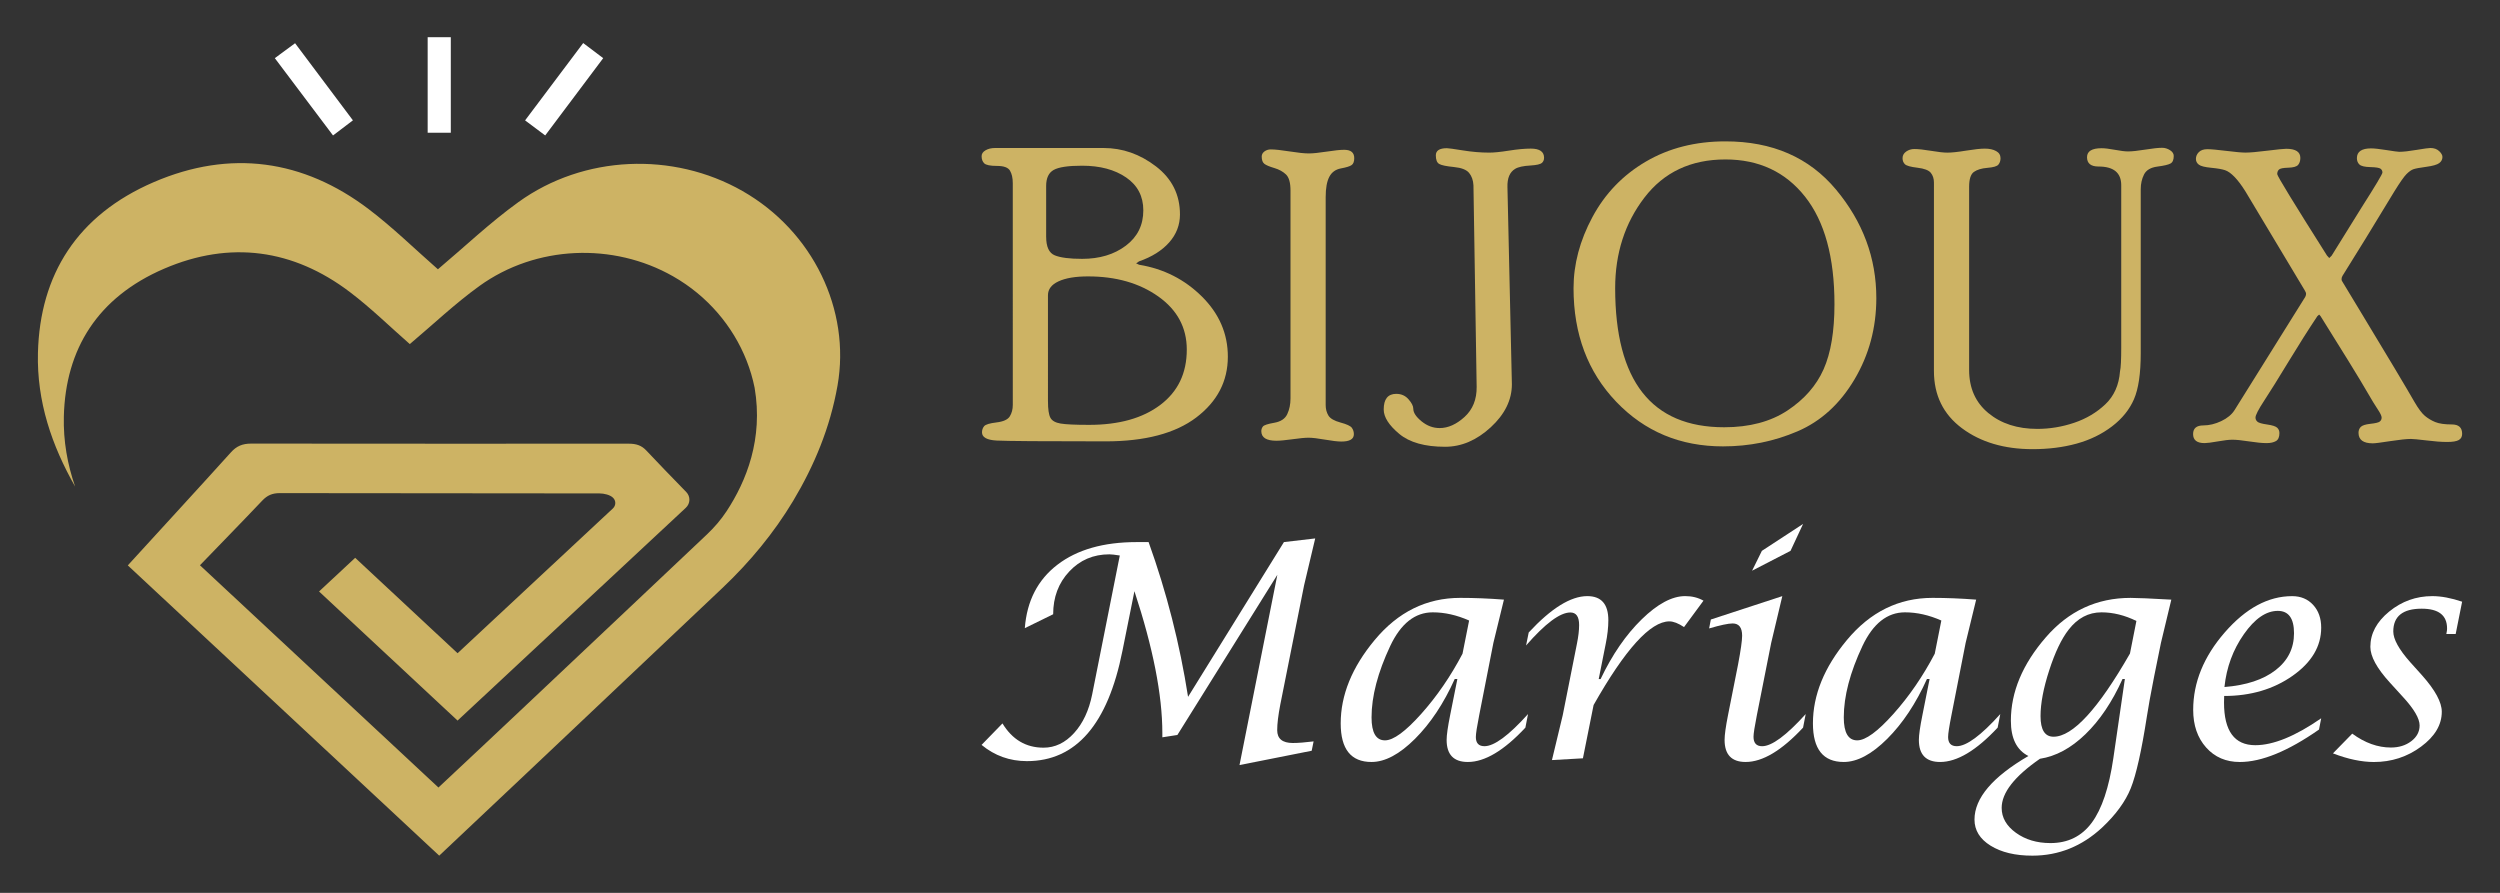 <?xml version="1.0" encoding="utf-8"?>
<!-- Generator: Adobe Illustrator 16.0.0, SVG Export Plug-In . SVG Version: 6.00 Build 0)  -->
<!DOCTYPE svg PUBLIC "-//W3C//DTD SVG 1.1//EN" "http://www.w3.org/Graphics/SVG/1.1/DTD/svg11.dtd">
<svg version="1.1" id="Calque_1" xmlns="http://www.w3.org/2000/svg" xmlns:xlink="http://www.w3.org/1999/xlink" x="0px" y="0px"
	 width="168px" height="60px" viewBox="0 0 168 60" enable-background="new 0 0 168 60" xml:space="preserve">
<rect x="0" y="0" width="168" height="60" fill="#333333" stroke="none"/>
<g>
	<g>
		<g>
			<path fill="#CDB364" d="M74.164,9.946c1.271,0,2.445,0.413,3.519,1.237c1.073,0.826,1.61,1.9,1.61,3.226
				c0,0.712-0.243,1.341-0.729,1.887c-0.487,0.546-1.159,0.967-2.015,1.265l-0.203,0.135l0.203,0.095
				c1.649,0.27,3.055,0.982,4.218,2.135c1.163,1.153,1.744,2.501,1.744,4.041c0,1.65-0.706,3.01-2.116,4.083
				c-1.411,1.072-3.446,1.609-6.105,1.609c-4.227,0-6.667-0.019-7.32-0.054c-0.654-0.037-0.98-0.219-0.98-0.55
				c0-0.159,0.047-0.297,0.142-0.414c0.095-0.115,0.373-0.2,0.832-0.254c0.46-0.055,0.757-0.189,0.893-0.406
				c0.135-0.217,0.202-0.475,0.202-0.771V12.314c0-0.352-0.063-0.635-0.188-0.846c-0.126-0.212-0.415-0.318-0.866-0.318
				c-0.459,0-0.749-0.059-0.865-0.174c-0.117-0.116-0.176-0.276-0.176-0.481c0-0.161,0.088-0.292,0.264-0.395
				c0.176-0.103,0.391-0.154,0.643-0.154H74.164z M70.302,15.908c0,0.676,0.192,1.093,0.577,1.25
				c0.385,0.158,0.999,0.237,1.839,0.237c1.177,0,2.156-0.295,2.939-0.886s1.174-1.381,1.174-2.373c0-0.946-0.385-1.684-1.154-2.21
				c-0.769-0.528-1.756-0.791-2.96-0.791c-0.932,0-1.568,0.094-1.907,0.283c-0.34,0.189-0.509,0.55-0.509,1.082V15.908z
				 M70.424,26.972c0,0.531,0.054,0.896,0.162,1.099c0.108,0.203,0.338,0.334,0.69,0.392c0.351,0.059,0.991,0.088,1.919,0.088
				c2.001,0,3.594-0.447,4.779-1.342s1.778-2.132,1.778-3.715c0-1.474-0.636-2.663-1.907-3.566
				c-1.271-0.903-2.848-1.354-4.732-1.354c-0.838,0-1.497,0.11-1.974,0.33c-0.478,0.22-0.716,0.533-0.716,0.937V26.972z"/>
			<path fill="#CDB364" d="M86.721,12.794c0-0.521-0.102-0.878-0.304-1.071c-0.203-0.194-0.464-0.337-0.785-0.432
				c-0.319-0.094-0.541-0.187-0.662-0.278c-0.122-0.092-0.183-0.255-0.183-0.493c0-0.137,0.061-0.251,0.182-0.342
				c0.122-0.091,0.263-0.137,0.425-0.137c0.278,0,0.701,0.045,1.268,0.135c0.566,0.09,0.998,0.135,1.294,0.135
				c0.27,0,0.668-0.041,1.195-0.122c0.525-0.081,0.919-0.122,1.18-0.122c0.45,0,0.674,0.187,0.674,0.561
				c0,0.228-0.058,0.383-0.175,0.465c-0.117,0.083-0.356,0.157-0.716,0.224c-0.361,0.067-0.622,0.256-0.784,0.566
				c-0.163,0.311-0.244,0.762-0.244,1.355v13.991c0,0.26,0.061,0.491,0.182,0.693c0.122,0.202,0.393,0.359,0.812,0.472
				c0.419,0.112,0.673,0.23,0.764,0.354c0.09,0.123,0.136,0.267,0.136,0.432c0,0.328-0.279,0.492-0.837,0.492
				c-0.251,0-0.62-0.044-1.106-0.129c-0.485-0.086-0.854-0.128-1.106-0.128c-0.234,0-0.591,0.034-1.072,0.102
				c-0.481,0.067-0.843,0.101-1.086,0.101c-0.675,0-1.012-0.215-1.012-0.643c0-0.119,0.036-0.224,0.108-0.315
				c0.073-0.09,0.327-0.174,0.764-0.25c0.438-0.077,0.729-0.271,0.872-0.58c0.145-0.311,0.217-0.659,0.217-1.046V12.794z"/>
			<path fill="#CDB364" d="M99.016,12.446c-0.019-0.333-0.115-0.608-0.291-0.824s-0.517-0.349-1.021-0.398
				c-0.505-0.049-0.834-0.118-0.987-0.205c-0.153-0.086-0.229-0.28-0.229-0.581c0-0.319,0.248-0.479,0.742-0.479
				c0.108,0,0.468,0.05,1.08,0.149c0.612,0.099,1.201,0.148,1.768,0.148c0.315,0,0.758-0.044,1.329-0.135
				c0.571-0.09,1.06-0.135,1.465-0.135c0.593,0,0.89,0.206,0.89,0.616c0,0.145-0.05,0.262-0.148,0.348
				c-0.099,0.087-0.352,0.144-0.757,0.171c-0.497,0.027-0.843,0.103-1.042,0.229c-0.361,0.216-0.532,0.625-0.514,1.229l0.298,13.244
				c0,1.054-0.474,2.017-1.42,2.89c-0.947,0.872-1.97,1.31-3.069,1.31c-1.361,0-2.389-0.29-3.082-0.868
				c-0.694-0.579-1.042-1.126-1.042-1.638c0-0.699,0.281-1.05,0.844-1.05c0.336,0,0.611,0.121,0.823,0.365
				c0.214,0.242,0.321,0.455,0.321,0.634c0,0.263,0.184,0.545,0.554,0.846c0.37,0.302,0.775,0.454,1.217,0.454
				c0.568,0,1.126-0.25,1.676-0.75c0.549-0.501,0.82-1.174,0.811-2.02L99.016,12.446z"/>
			<path fill="#CDB364" d="M115.949,9.5c3.154,0,5.633,1.082,7.436,3.245c1.802,2.164,2.704,4.592,2.704,7.288
				c0,1.991-0.489,3.813-1.467,5.462c-0.978,1.648-2.253,2.813-3.826,3.489c-1.573,0.676-3.243,1.013-5.009,1.013
				c-2.875,0-5.269-1.001-7.179-3.001c-1.911-2.001-2.866-4.542-2.866-7.626c0-1.613,0.423-3.208,1.271-4.786
				c0.847-1.577,2.043-2.819,3.589-3.725C112.147,9.953,113.93,9.5,115.949,9.5z M115.867,28.712c1.698,0,3.113-0.375,4.246-1.123
				c1.133-0.75,1.944-1.673,2.432-2.771c0.488-1.097,0.731-2.556,0.731-4.38c0-3.15-0.66-5.558-1.978-7.224
				c-1.318-1.665-3.102-2.499-5.35-2.499c-2.321,0-4.136,0.856-5.445,2.567c-1.309,1.71-1.964,3.739-1.964,6.086
				C108.54,25.598,110.982,28.712,115.867,28.712z"/>
			<path fill="#CDB364" d="M142.547,12.448c0-0.839-0.509-1.258-1.528-1.258c-0.514,0-0.771-0.209-0.771-0.628
				c0-0.401,0.328-0.602,0.985-0.602c0.207,0,0.503,0.036,0.89,0.108s0.679,0.108,0.877,0.108c0.27,0,0.656-0.041,1.16-0.122
				c0.503-0.081,0.88-0.122,1.133-0.122c0.189,0,0.366,0.054,0.533,0.16c0.167,0.107,0.25,0.236,0.25,0.388
				c0,0.258-0.072,0.427-0.216,0.507c-0.145,0.081-0.439,0.15-0.886,0.208c-0.446,0.059-0.743,0.235-0.893,0.528
				c-0.148,0.293-0.223,0.624-0.223,0.993v11.019c0,1.362-0.151,2.391-0.453,3.09c-0.301,0.697-0.795,1.31-1.48,1.831
				c-0.685,0.522-1.479,0.908-2.379,1.156c-0.901,0.248-1.884,0.372-2.948,0.372c-1.911,0-3.494-0.468-4.751-1.404
				c-1.258-0.937-1.886-2.219-1.886-3.847V12.27c0-0.261-0.07-0.479-0.21-0.655c-0.14-0.175-0.439-0.29-0.899-0.344
				c-0.459-0.054-0.742-0.134-0.845-0.239c-0.104-0.105-0.156-0.239-0.156-0.404c0-0.182,0.081-0.33,0.243-0.444
				c0.162-0.114,0.346-0.17,0.553-0.17c0.261,0,0.634,0.04,1.121,0.121c0.485,0.082,0.85,0.122,1.092,0.122
				c0.288,0,0.708-0.044,1.262-0.135c0.553-0.09,0.974-0.135,1.261-0.135c0.306,0,0.558,0.055,0.755,0.164
				c0.198,0.109,0.297,0.268,0.297,0.478c0,0.173-0.047,0.317-0.142,0.431c-0.095,0.114-0.34,0.187-0.737,0.218
				c-0.397,0.032-0.701,0.125-0.913,0.277c-0.211,0.153-0.318,0.487-0.318,1v12.307c0,1.216,0.429,2.181,1.288,2.892
				c0.859,0.711,1.957,1.067,3.294,1.067c0.841,0,1.668-0.138,2.481-0.412c0.813-0.275,1.512-0.691,2.095-1.246
				c0.583-0.554,0.911-1.291,0.982-2.212c0.055-0.233,0.082-0.776,0.082-1.623V12.448z"/>
			<path fill="#CDB364" d="M157.352,18.762c0,0.063,0.018,0.116,0.054,0.162l1.242,2.054c1.818,3.002,3.019,5.012,3.604,6.031
				c0.261,0.45,0.493,0.761,0.696,0.933c0.203,0.171,0.435,0.311,0.696,0.419s0.636,0.162,1.123,0.162
				c0.459,0,0.689,0.21,0.689,0.63c0,0.191-0.074,0.33-0.224,0.416c-0.149,0.087-0.409,0.131-0.779,0.131
				c-0.379,0-0.842-0.034-1.389-0.103c-0.547-0.066-0.897-0.1-1.05-0.1c-0.289,0-0.752,0.049-1.389,0.147
				c-0.637,0.1-1.027,0.148-1.172,0.148c-0.641,0-0.961-0.236-0.961-0.711c0-0.153,0.049-0.284,0.148-0.389
				c0.1-0.104,0.318-0.175,0.656-0.212c0.338-0.036,0.547-0.087,0.628-0.154c0.082-0.068,0.122-0.156,0.122-0.265
				c0-0.107-0.088-0.293-0.263-0.554c-0.175-0.262-0.398-0.627-0.668-1.095c-0.27-0.469-0.702-1.187-1.296-2.15l-1.876-3.015
				l-0.095-0.108l-0.122,0.108c-0.596,0.892-1.241,1.911-1.937,3.056c-0.694,1.144-1.238,2.016-1.631,2.615
				c-0.393,0.6-0.589,0.98-0.589,1.143c0,0.108,0.042,0.2,0.128,0.277c0.085,0.076,0.305,0.14,0.655,0.189
				c0.352,0.05,0.577,0.122,0.676,0.217s0.149,0.214,0.149,0.357c0,0.271-0.079,0.452-0.237,0.541
				c-0.157,0.09-0.366,0.135-0.626,0.135c-0.288,0-0.679-0.037-1.174-0.114c-0.495-0.077-0.868-0.114-1.119-0.114
				c-0.226,0-0.554,0.037-0.985,0.114c-0.432,0.077-0.729,0.114-0.89,0.114c-0.513,0-0.77-0.202-0.77-0.607
				c0-0.387,0.23-0.582,0.69-0.582c0.396,0,0.797-0.097,1.203-0.29s0.703-0.439,0.892-0.737l4.752-7.611
				c0.036-0.072,0.054-0.14,0.054-0.203s-0.031-0.144-0.094-0.243l-3.982-6.642c-0.253-0.405-0.494-0.727-0.723-0.965
				c-0.23-0.239-0.444-0.392-0.642-0.459c-0.199-0.068-0.51-0.122-0.934-0.163c-0.424-0.04-0.701-0.11-0.831-0.21
				c-0.131-0.101-0.196-0.229-0.196-0.383c0-0.174,0.065-0.326,0.197-0.459c0.131-0.132,0.323-0.197,0.576-0.197
				c0.235,0,0.659,0.038,1.273,0.114c0.614,0.077,1.043,0.115,1.287,0.115c0.289,0,0.777-0.042,1.463-0.128
				c0.687-0.085,1.111-0.128,1.273-0.128c0.632,0,0.949,0.205,0.949,0.615c0,0.191-0.049,0.347-0.148,0.465
				c-0.1,0.118-0.321,0.182-0.663,0.191c-0.343,0.008-0.552,0.051-0.628,0.127c-0.077,0.077-0.115,0.178-0.115,0.304
				s1.117,1.952,3.348,5.477l0.149,0.162l0.163-0.163l2.003-3.224c0.938-1.473,1.408-2.259,1.408-2.358
				c0-0.108-0.043-0.194-0.128-0.257c-0.085-0.063-0.316-0.1-0.69-0.109s-0.617-0.067-0.729-0.174
				c-0.113-0.107-0.169-0.25-0.169-0.428c0-0.437,0.319-0.655,0.958-0.655c0.216,0,0.563,0.039,1.039,0.115
				c0.477,0.077,0.76,0.115,0.85,0.115c0.27,0,0.656-0.043,1.16-0.128c0.503-0.085,0.813-0.128,0.931-0.128
				c0.243,0,0.438,0.069,0.587,0.207c0.148,0.138,0.223,0.27,0.223,0.395c0,0.169-0.073,0.307-0.217,0.414
				c-0.144,0.107-0.435,0.19-0.872,0.249c-0.438,0.059-0.726,0.113-0.865,0.162c-0.14,0.05-0.293,0.159-0.46,0.325
				c-0.167,0.167-0.435,0.549-0.805,1.145c-1.409,2.33-2.573,4.226-3.493,5.688C157.375,18.603,157.352,18.68,157.352,18.762z"/>
		</g>
		<g>
			<g>
				<path fill="#FFFFFF" d="M65.961,50.057l1.405-1.443c0.661,1.087,1.581,1.63,2.759,1.63c0.772,0,1.457-0.327,2.052-0.982
					c0.596-0.654,1.002-1.521,1.218-2.603l1.856-9.329c-0.334-0.053-0.566-0.079-0.697-0.079c-1.081,0-1.981,0.385-2.701,1.155
					c-0.721,0.769-1.08,1.727-1.08,2.872l-1.905,0.934c0.138-1.827,0.867-3.247,2.19-4.262c1.322-1.016,3.1-1.522,5.333-1.522h0.795
					c1.211,3.371,2.095,6.838,2.652,10.399l6.442-10.399l2.102-0.246l-0.747,3.152l-1.601,8.022
					c-0.137,0.714-0.206,1.284-0.206,1.71c0,0.575,0.35,0.863,1.051,0.863c0.347,0,0.812-0.035,1.395-0.107l-0.128,0.628
					l-4.851,0.963l2.543-12.786l-6.717,10.763l-1.011,0.157v-0.285c0-2.56-0.625-5.737-1.876-9.534l-0.805,4.006
					c-0.982,4.942-3.123,7.414-6.422,7.414C67.854,51.146,66.839,50.783,65.961,50.057z"/>
				<path fill="#FFFFFF" d="M97.935,45.628h-0.177c-0.739,1.644-1.629,2.983-2.669,4.021c-1.04,1.037-2.015,1.556-2.924,1.556
					c-1.38,0-2.07-0.864-2.07-2.592c0-1.905,0.759-3.771,2.278-5.598c1.571-1.893,3.489-2.838,5.754-2.838
					c0.936,0,1.915,0.039,2.937,0.118l-0.708,2.905l-0.952,4.853c-0.151,0.759-0.227,1.25-0.227,1.474
					c0,0.411,0.193,0.617,0.58,0.617c0.654,0,1.63-0.72,2.926-2.159l-0.177,0.912c-1.437,1.539-2.725,2.308-3.867,2.308
					c-0.951,0-1.426-0.494-1.426-1.482c0-0.327,0.079-0.884,0.237-1.669L97.935,45.628z M98.725,41.699
					c-0.825-0.366-1.639-0.55-2.445-0.55c-1.191,0-2.143,0.753-2.856,2.259c-0.837,1.781-1.256,3.382-1.256,4.802
					c0,1.028,0.301,1.542,0.903,1.542c0.562,0,1.372-0.591,2.428-1.771c1.057-1.183,1.984-2.532,2.782-4.051L98.725,41.699z"/>
				<path fill="#FFFFFF" d="M104.291,51.077l0.726-3.021l0.953-4.798c0.098-0.483,0.147-0.902,0.147-1.255
					c0-0.563-0.196-0.845-0.589-0.845c-0.694,0-1.686,0.739-2.976,2.218l0.177-0.873c1.512-1.629,2.825-2.444,3.938-2.444
					c0.943,0,1.414,0.54,1.414,1.619c0,0.479-0.059,1.008-0.177,1.59l-0.471,2.364h0.127c0.78-1.638,1.701-2.977,2.765-4.015
					c1.064-1.039,2.038-1.559,2.921-1.559c0.458,0,0.868,0.102,1.228,0.307l-1.307,1.774c-0.386-0.255-0.713-0.383-0.982-0.383
					c-1.276,0-2.975,1.874-5.096,5.622l-0.717,3.58L104.291,51.077z"/>
				<path fill="#FFFFFF" d="M121.343,47.985l-0.177,0.912c-1.434,1.539-2.72,2.308-3.859,2.308c-0.943,0-1.415-0.494-1.415-1.482
					c0-0.334,0.076-0.884,0.227-1.649l0.678-3.418c0.183-0.969,0.274-1.613,0.274-1.935c0-0.55-0.213-0.825-0.638-0.825
					c-0.294,0-0.821,0.112-1.581,0.335l0.117-0.6l4.802-1.571l-0.747,3.142l-0.962,4.853c-0.15,0.759-0.226,1.244-0.226,1.453
					c0,0.426,0.193,0.638,0.58,0.638C119.065,50.145,120.041,49.425,121.343,47.985z M117.74,38.352l0.658-1.335l2.769-1.809
					l-0.844,1.809L117.74,38.352z"/>
				<path fill="#FFFFFF" d="M129.669,45.628h-0.178c-0.739,1.644-1.629,2.983-2.669,4.021c-1.04,1.037-2.015,1.556-2.923,1.556
					c-1.38,0-2.07-0.864-2.07-2.592c0-1.905,0.759-3.771,2.279-5.598c1.571-1.893,3.489-2.838,5.754-2.838
					c0.936,0,1.915,0.039,2.936,0.118l-0.707,2.905l-0.952,4.853c-0.151,0.759-0.226,1.25-0.226,1.474
					c0,0.411,0.193,0.617,0.58,0.617c0.654,0,1.63-0.72,2.926-2.159l-0.177,0.912c-1.437,1.539-2.725,2.308-3.867,2.308
					c-0.951,0-1.427-0.494-1.427-1.482c0-0.327,0.079-0.884,0.238-1.669L129.669,45.628z M130.458,41.699
					c-0.825-0.366-1.639-0.55-2.444-0.55c-1.191,0-2.144,0.753-2.856,2.259c-0.838,1.781-1.256,3.382-1.256,4.802
					c0,1.028,0.301,1.542,0.903,1.542c0.562,0,1.372-0.591,2.428-1.771c1.057-1.183,1.984-2.532,2.782-4.051L130.458,41.699z"/>
				<path fill="#FFFFFF" d="M136.309,50.803c-0.785-0.393-1.178-1.182-1.178-2.366c0-1.938,0.786-3.811,2.356-5.618
					c1.526-1.76,3.421-2.641,5.686-2.641c0.432,0,1.346,0.039,2.74,0.118l-0.697,2.905l-0.462,2.279
					c-0.235,1.197-0.396,2.082-0.481,2.652c-0.36,2.323-0.722,3.935-1.084,4.836c-0.363,0.899-1.007,1.781-1.93,2.646
					c-1.355,1.258-2.916,1.886-4.684,1.886c-1.152,0-2.088-0.224-2.809-0.672c-0.72-0.449-1.08-1.033-1.08-1.753
					C132.686,53.634,133.894,52.211,136.309,50.803z M142.791,45.628h-0.157c-0.694,1.539-1.526,2.775-2.494,3.712
					c-0.969,0.937-1.988,1.486-3.055,1.649c-1.715,1.186-2.573,2.285-2.573,3.301c0,0.653,0.319,1.212,0.957,1.673
					c0.639,0.462,1.413,0.692,2.323,0.692c1.172,0,2.097-0.456,2.774-1.369c0.677-0.914,1.16-2.355,1.449-4.326L142.791,45.628z
					 M143.566,41.729c-0.786-0.387-1.568-0.58-2.348-0.58c-0.871,0-1.607,0.39-2.209,1.169c-0.478,0.615-0.912,1.523-1.301,2.726
					c-0.39,1.201-0.584,2.228-0.584,3.078c0,0.924,0.291,1.385,0.874,1.385c1.289,0,3.001-1.863,5.135-5.588L143.566,41.729z"/>
				<path fill="#FFFFFF" d="M155.984,48.269l-0.147,0.757c-2.082,1.454-3.856,2.18-5.323,2.18c-0.929,0-1.684-0.325-2.263-0.976
					c-0.579-0.65-0.869-1.492-0.869-2.526c0-1.845,0.707-3.579,2.121-5.205s2.923-2.438,4.527-2.438
					c0.583,0,1.054,0.197,1.414,0.589c0.36,0.393,0.54,0.902,0.54,1.529c0,1.255-0.642,2.335-1.924,3.236
					c-1.283,0.901-2.815,1.354-4.596,1.354l-0.01,0.441c0,1.912,0.701,2.867,2.102,2.867
					C152.767,50.076,154.243,49.475,155.984,48.269z M149.483,46.168c1.466-0.117,2.612-0.495,3.437-1.135
					c0.825-0.639,1.238-1.464,1.238-2.479c0-1.002-0.364-1.503-1.09-1.503c-0.786,0-1.545,0.522-2.278,1.566
					C150.056,43.662,149.621,44.845,149.483,46.168z"/>
				<path fill="#FFFFFF" d="M156.774,50.626l1.297-1.325c0.849,0.621,1.714,0.933,2.597,0.933c0.542,0,0.999-0.143,1.371-0.427
					c0.373-0.284,0.559-0.637,0.559-1.056c0-0.465-0.371-1.101-1.11-1.905l-0.894-0.982c-0.87-0.955-1.306-1.754-1.306-2.396
					c0-0.891,0.422-1.682,1.267-2.372c0.845-0.69,1.811-1.036,2.897-1.036c0.595,0,1.263,0.125,2.003,0.374l-0.433,2.17h-0.628
					l0.03-0.167c0.013-0.059,0.019-0.128,0.019-0.206c0-0.884-0.568-1.327-1.704-1.327c-1.273,0-1.91,0.512-1.91,1.533
					c0,0.517,0.379,1.204,1.139,2.062l0.805,0.895c0.877,0.988,1.315,1.801,1.315,2.435c0,0.878-0.464,1.66-1.394,2.347
					c-0.93,0.688-1.987,1.031-3.172,1.031C158.693,51.205,157.776,51.013,156.774,50.626z"/>
			</g>
		</g>
	</g>
	<g id="XMLID_19_">
		<g id="XMLID_17_">
			<path id="XMLID_659_" fill="#FFFFFF" d="M28.739,8.921c0.522,0,0.979,0,1.555,0c0-2.174,0-4.277,0-6.421c-0.56,0-1.062,0-1.555,0
				C28.739,4.675,28.739,6.78,28.739,8.921z"/>
			<path id="XMLID_660_" fill="#FFFFFF" d="M39.191,2.893C37.894,4.62,36.624,6.31,35.286,8.09c0.481,0.359,0.888,0.665,1.352,1.012
				c1.32-1.759,2.585-3.445,3.897-5.194C40.065,3.553,39.657,3.245,39.191,2.893z"/>
			<path id="XMLID_713_" fill="#FFFFFF" d="M18.468,3.908c1.339,1.779,2.604,3.458,3.911,5.194c0.482-0.366,0.884-0.672,1.337-1.015
				c-1.315-1.754-2.579-3.438-3.887-5.183C19.372,3.242,18.961,3.545,18.468,3.908z"/>
		</g>
		<path id="XMLID_406_" fill="#CDB364" d="M49.89,12.833c-4.657-2.654-10.662-2.418-15.048,0.745
			c-1.918,1.383-3.63,3.016-5.414,4.518c-1.532-1.341-3.009-2.796-4.662-4.049c-4.386-3.323-9.292-4.018-14.424-1.811
			c-5.163,2.221-7.661,6.235-7.792,11.474c-0.083,3.284,0.935,6.237,2.499,8.989c-0.515-1.49-0.8-3.055-0.758-4.719
			c0.114-4.531,2.274-8.003,6.74-9.924c4.439-1.91,8.682-1.308,12.476,1.566c1.43,1.083,2.707,2.342,4.032,3.501
			c1.543-1.298,3.023-2.71,4.682-3.907c3.794-2.735,8.987-2.94,13.016-0.644c2.312,1.317,4.019,3.347,4.931,5.654
			c0.236,0.595,0.417,1.21,0.543,1.835c0.585,3.42-0.545,6.264-1.894,8.307c-0.373,0.566-0.822,1.084-1.322,1.557
			c-1.926,1.82-7.843,7.414-12.57,11.867c-0.854,0.805-1.669,1.572-2.415,2.273c-1.266,1.189-2.332,2.189-3.047,2.857
			c-5.281-4.92-10.608-9.887-16.026-14.936c0.263-0.279,3.11-3.201,4.19-4.348c0.33-0.35,0.677-0.502,1.178-0.5
			c3.858,0.006,18.178,0.012,21.479,0.02c0.31,0,0.715,0.096,0.912,0.291c0.001,0.002,0.002,0.004,0.004,0.004
			c0.204,0.201,0.196,0.52-0.014,0.715c-3.51,3.271-6.986,6.512-10.438,9.729c-2.303-2.146-4.599-4.285-6.88-6.412l-2.428,2.262
			c2.283,2.129,4.576,4.266,6.88,6.412c0.808,0.754,1.617,1.508,2.428,2.264c0.807-0.752,1.617-1.508,2.427-2.262
			c4.269-3.98,8.575-7.992,12.91-12.035c0.313-0.291,0.326-0.76,0.029-1.064c-0.76-0.779-2.126-2.188-2.671-2.777
			c-0.336-0.363-0.701-0.469-1.188-0.469c-4.495,0.004-21.411,0.002-25.375-0.006c-0.593,0-0.987,0.17-1.364,0.59
			C14,32.092,9.302,37.207,8.588,37.994c7.059,6.58,14.049,13.096,20.927,19.506c0.568-0.529,2.752-2.59,5.452-5.143
			c0.77-0.727,1.582-1.494,2.41-2.277c4.949-4.68,10.485-9.92,11.166-10.564c1.852-1.754,3.472-3.713,4.758-5.859
			c1.42-2.373,2.483-4.92,2.98-7.744C57.177,20.833,54.633,15.536,49.89,12.833z"/>
	</g>
</g>
</svg>
